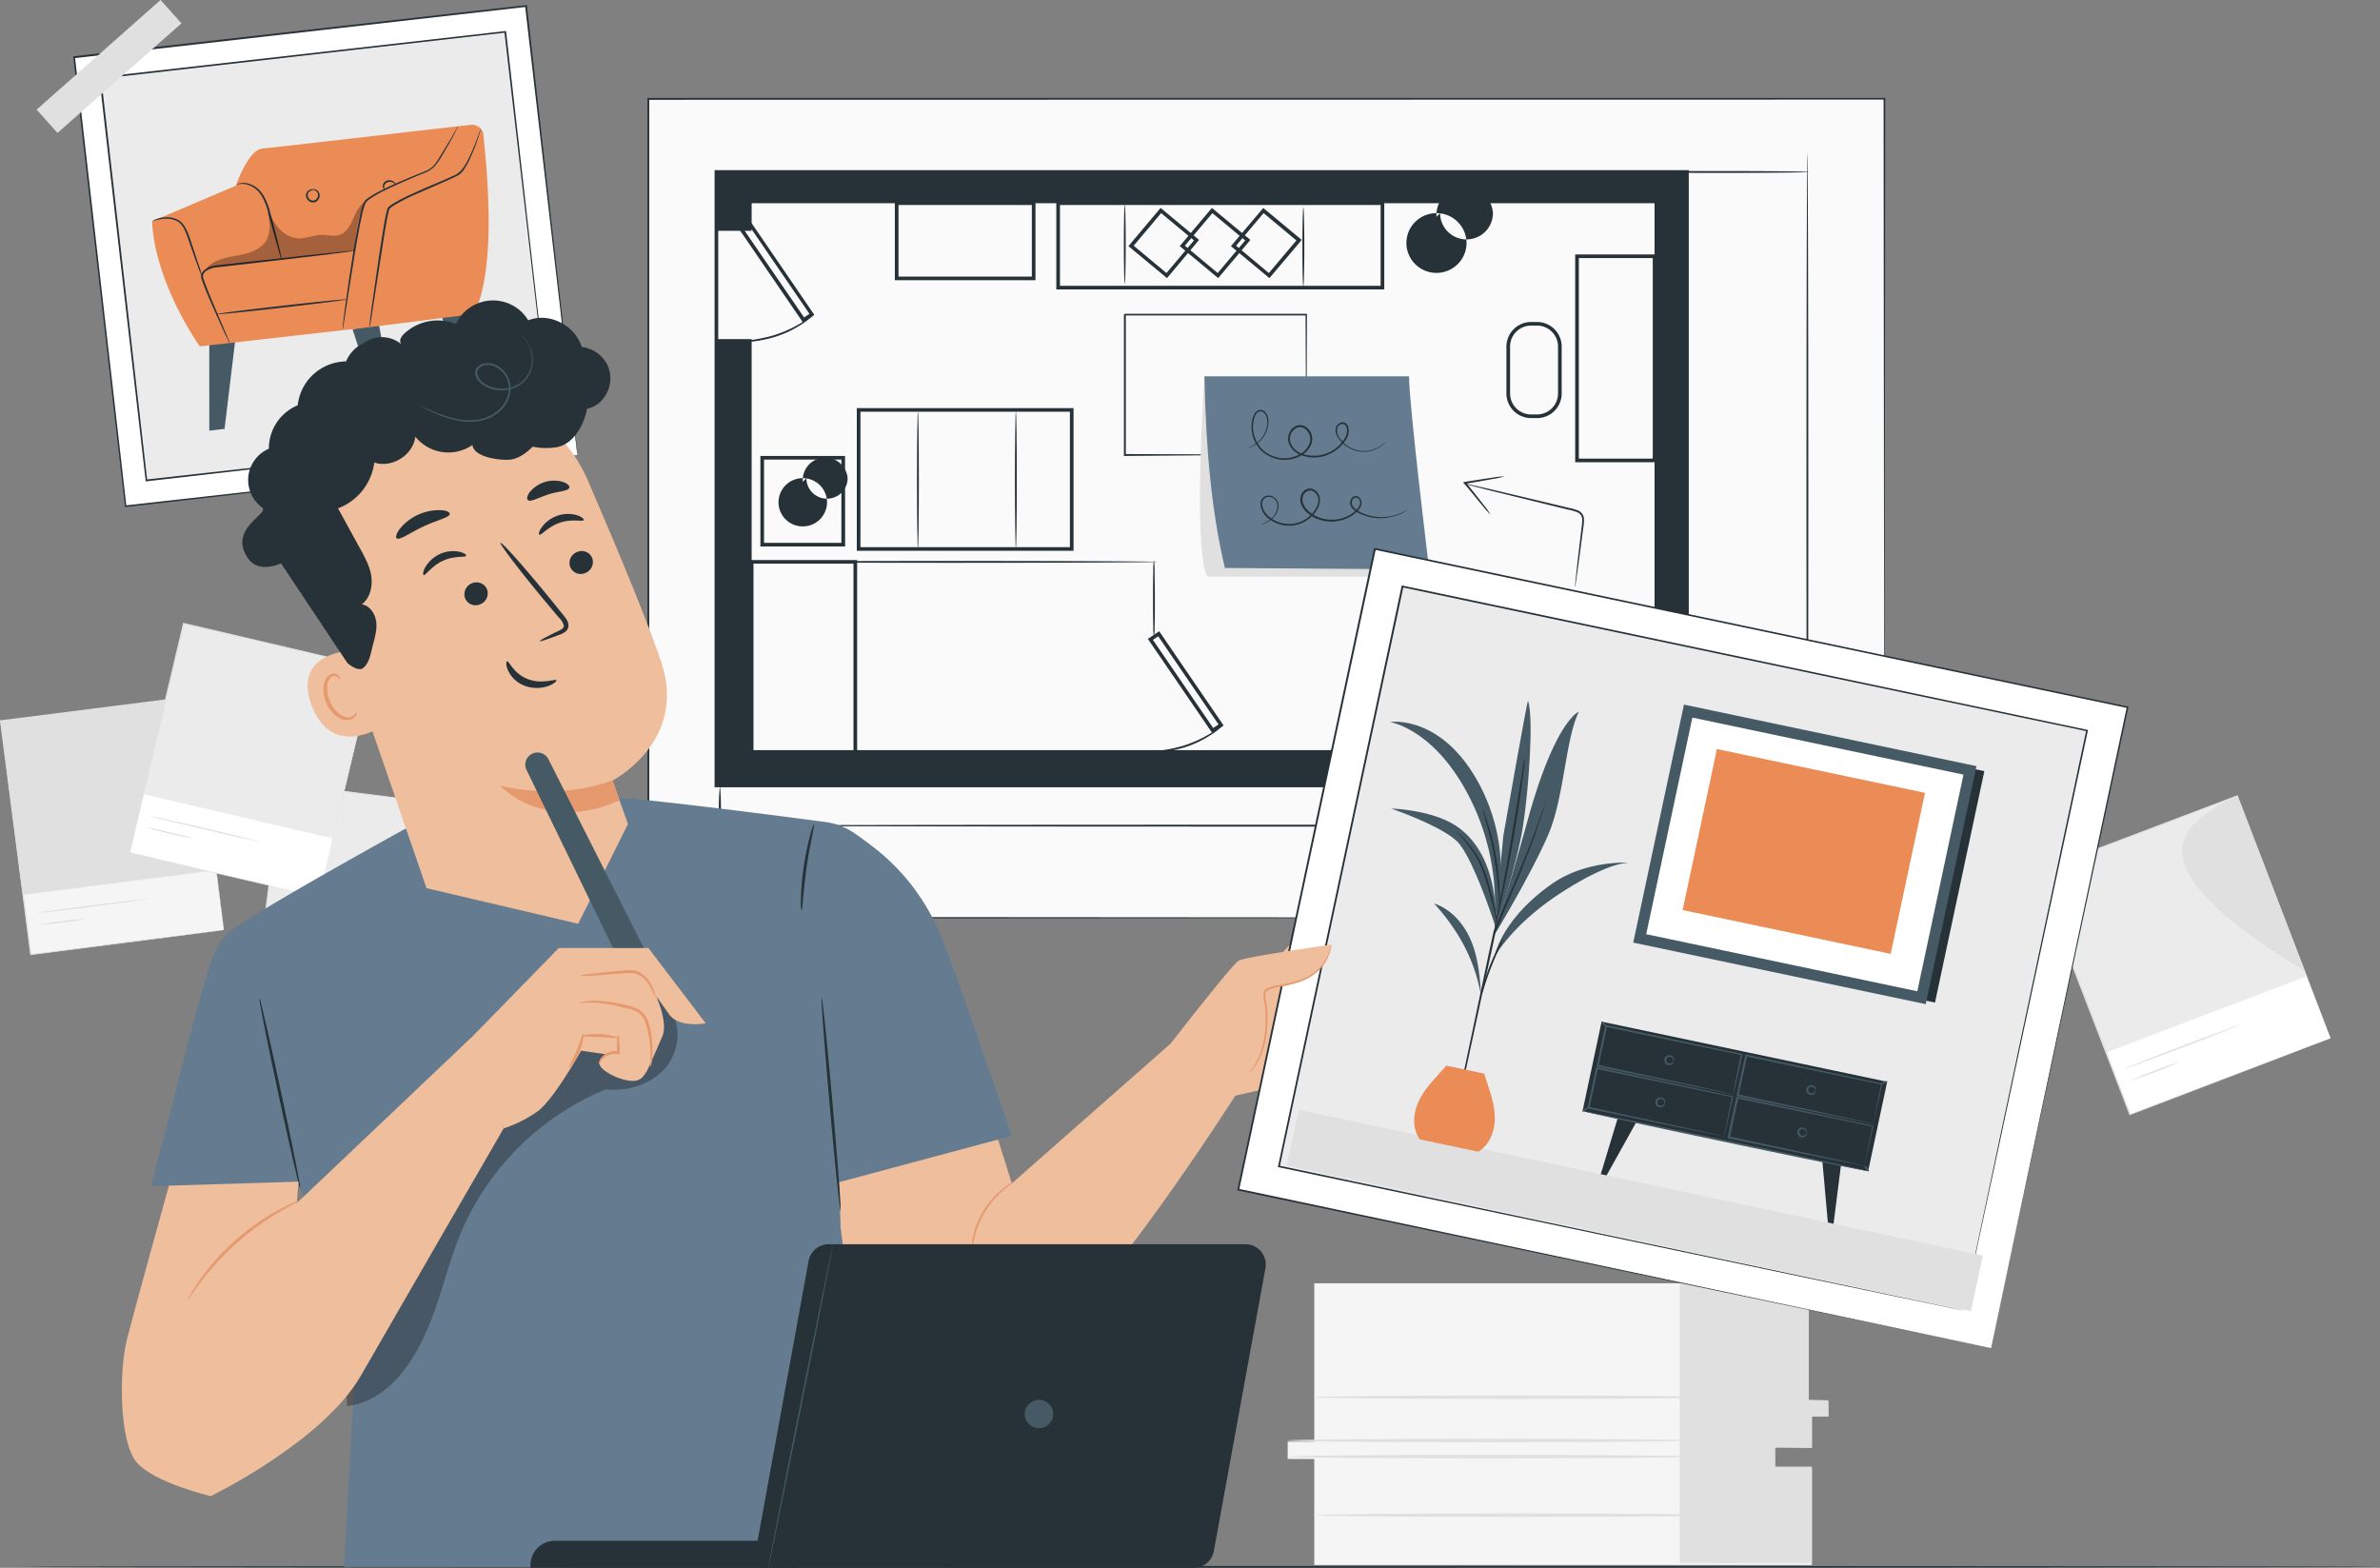 <svg width="252" height="166" fill="none" xmlns="http://www.w3.org/2000/svg"><rect width="100%" height="100%" fill="#808080" stroke="none"/><g clip-path="url(#clip0_139_586)"><path d="M139.159 135.874v16.768h-2.817v1.834h2.817v11.221h52.686v-10.225h-3.901v-2.223h3.901v-3.336h1.736v-1.533h-2.06v-12.506h-52.362z" fill="#F5F5F5"/><path d="M177.858 135.923v29.575h13.987v-10.209h-3.901v-2.04l3.901.069v-3.336l1.767.004-.031-1.725-2.06-.051v-12.336l-13.663.049z" fill="#E0E0E0"/><path d="M178.853 154.223c0 .103-9.529.184-21.283.184-11.753 0-21.29-.08-21.29-.184s9.529-.189 21.29-.189 21.283.084 21.283.189zm0-1.704c0 .1-9.529.185-21.283.185-11.753 0-21.29-.084-21.29-.185 0-.099 9.529-.188 21.29-.188s21.283.084 21.283.188zm2.748-4.584c0 .103-9.529.184-21.286.184-11.757 0-21.286-.079-21.286-.184 0-.103 9.529-.188 21.286-.188 11.757 0 21.286.083 21.286.188zm.25 12.49c0 .103-9.529.188-21.286.188-11.756 0-21.286-.084-21.286-.188s9.527-.2 21.286-.2c11.761 0 21.286.099 21.286.2z" fill="#E0E0E0"/><path d="M50.339 85.551L29.87 82.96l-3.17 24.732 20.468 2.591 3.17-24.732z" fill="#fff"/><path d="M50.34 85.552l-20.469-2.59-2.36 18.403 20.47 2.591 2.359-18.404z" fill="#EBEBEB"/><path d="M40.188 105.08c0 .034-2.657-.268-5.922-.682-3.264-.414-5.906-.766-5.903-.817.004-.05 2.655.268 5.922.678 3.268.41 5.906.783 5.904.82v.001zm-6.848.417c0 .034-1.157-.08-2.577-.257a24.048 24.048 0 01-2.564-.386c.861.04 1.726.127 2.578.258a24.19 24.19 0 012.563.385v-.002.002z" fill="#E0E0E0"/><path d="M47.172 110.282l-.001-.059.001-.059c0-.084.024-.199.039-.349.039-.307.093-.767.166-1.343.147-1.173.363-2.887.633-5.06.548-4.344 1.331-10.52 2.257-17.87l.054.07-20.45-2.585.08-.062c-1.157 9.147-2.272 17.635-3.182 24.733l-.05-.065 14.84 1.918 4.147.54 1.097.146.386.054-.386-.043-1.084-.131-4.136-.498-14.886-1.855h-.058v-.058c.903-7.077 1.99-15.589 3.16-24.733v-.069h.07l20.45 2.6h.062v.062c-.957 7.364-1.76 13.553-2.315 17.901-.282 2.166-.509 3.872-.66 5.045-.077.579-.138 1.023-.177 1.326l-.05.341c.004.065-.004.103-.004.103h-.003z" fill="#E0E0E0"/><path d="M20.524 73.738L.057 76.34l3.183 24.73 20.467-2.602-3.184-24.73z" fill="#F5F5F5"/><path d="M20.527 73.735L.06 76.337 2.429 94.74l20.467-2.602-2.369-18.403zm-4.889 21.437c0 .035-2.64.403-5.904.82-3.264.418-5.915.72-5.92.682-.003-.038 2.637-.406 5.905-.82 3.268-.414 5.915-.72 5.92-.682zm-6.506 2.113c-.842.174-1.701.303-2.557.384-.848.13-1.719.217-2.577.256a25.37 25.37 0 012.558-.384c.847-.13 1.718-.216 2.576-.254v-.002z" fill="#E0E0E0"/><path d="M23.713 98.466s0-.042-.02-.118c-.019-.077-.026-.195-.05-.35-.038-.306-.1-.765-.177-1.338-.153-1.173-.386-2.887-.667-5.056l-2.314-17.862.069.053-20.45 2.611.062-.077c1.157 9.145 2.265 17.636 3.176 24.733l-.065-.049 14.807-1.86 4.167-.513 1.096-.13.386-.044-.386.054-1.084.142-4.132.54-14.874 1.918H3.2v-.058C2.281 93.985 1.181 85.478 0 76.333v-.069h.07l20.45-2.595h.061v.062l2.278 17.907c.27 2.167.485 3.877.632 5.05.074.579.128 1.023.166 1.33 0 .146.03.257.04.337l.018.111h-.002z" fill="#E0E0E0"/><path d="M39.537 70.723L19.453 66.02l-5.756 24.268 20.084 4.703 5.756-24.268z" fill="#fff"/><path d="M39.536 70.72l-20.084-4.702-4.283 18.058 20.085 4.703 4.282-18.059z" fill="#EBEBEB"/><path d="M27.387 89.088c0 .035-2.612-.54-5.814-1.291-3.202-.751-5.788-1.388-5.788-1.426 0-.039 2.616.54 5.818 1.291 3.202.751 5.796 1.388 5.784 1.426zm-6.853-.295a25.99 25.99 0 01-2.527-.525 25.15 25.15 0 01-2.503-.656 23.43 23.43 0 012.526.535c.847.17 1.683.39 2.506.647l-.002-.001z" fill="#E0E0E0"/><path d="M33.787 94.99l.024-.119c0-.08.043-.191.077-.341.07-.303.174-.744.305-1.32.27-1.15.663-2.833 1.157-4.965 1.004-4.263 2.427-10.324 4.125-17.54l.046.077-20.079-4.696.08-.05c-2.13 8.971-4.112 17.318-5.764 24.266l-.043-.07 14.557 3.452 4.067.966 1.077.26.387.093-.363-.077-1.08-.257-4.063-.935-14.608-3.39h-.058v-.058l5.74-24.267v-.07h.07l20.083 4.709h.058v.062c-1.725 7.223-3.176 13.291-4.194 17.562-.51 2.124-.915 3.795-1.188 4.947l-.317 1.304c-.039.141-.065.253-.085.33l-.01.13v-.004z" fill="#E0E0E0"/><path d="M236.888 84.258l-21.243 8.077 9.885 25.67 21.243-8.077-9.885-25.67z" fill="#fff"/><path d="M236.885 84.26l-21.243 8.076 7.356 19.103 21.243-8.077-7.356-19.103z" fill="#EBEBEB"/><path d="M237.261 108.469c0 .043-2.7 1.115-6.107 2.407s-6.15 2.3-6.174 2.263c-.023-.039 2.701-1.116 6.108-2.407 3.406-1.292 6.157-2.293 6.173-2.263zm-6.435 3.96a54.256 54.256 0 01-5.334 2.026c.859-.402 1.745-.77 2.642-1.085a27.1 27.1 0 012.693-.944l-.001.002v.001z" fill="#E0E0E0"/><path d="M246.773 109.917s0-.042-.05-.122l-.142-.356c-.124-.318-.305-.766-.544-1.392-.471-1.215-1.158-2.991-2.038-5.241-17.281-10.582-14.624-14.98-7.176-18.533l.088.038-21.221 8.085.046-.096c3.65 9.492 7.049 18.322 9.874 25.687l-.08-.034 15.433-5.828c1.856-.701 3.314-1.25 4.314-1.622l1.137-.425.387-.145-.387.152-1.15.418-4.287 1.648-15.433 5.904-.063.023-.023-.062-9.885-25.651-.027-.073.07-.026 21.244-8.051.062-.024.024.062c2.932 7.669 5.401 14.079 7.126 18.598.861 2.251 1.544 4.027 2.003 5.241l.521 1.384.135.352.043.088-.001.001z" fill="#E0E0E0"/><path d="M252 165.9c0 .054-55.881.099-124.794.099-68.914 0-124.81-.045-124.81-.099 0-.053 55.87-.099 124.81-.099 68.941 0 124.794.043 124.794.099z" fill="#263238"/><path d="M199.515 10.468H68.633v86.704h130.882V10.468z" fill="#FAFAFA"/><path d="M199.519 97.171c0-.652-.03-33.857-.08-86.703l.08.077-130.875.023.1-.099v86.704l-.093-.093 130.886.093-130.886.087h-.1V10.37h131.065v.08c-.065 52.865-.097 86.07-.097 86.722z" fill="#263238"/><path d="M138.302 48.177v-1.078c0-.706 0-1.721-.023-3.014 0-2.596-.024-6.298-.043-10.766l.084.08h-19.215c-.024 0 .19-.189.1-.1v14.869l-.089-.093 13.855.046 3.94.023h1.42-1.381l-3.921.024-13.936.107h-.089V33.323l.1-.099h19.28v.1c-.02 4.489-.031 8.208-.043 10.815 0 1.287 0 2.3-.024 2.998v.767c0 .171-.019.272-.019.272l.004.001z" fill="#263238"/><path d="M178.812 83.357H75.662v-65.34h103.15v65.34zm-102.764-.384h102.378V18.4H76.048v64.574z" fill="#263238"/><path d="M178.618 18.207H75.855v3.309h102.763v-3.308zM79.587 35.905h-3.731v47.26h3.73v-47.26z" fill="#263238"/><path d="M79.587 18.207h-3.731v6.23h3.73v-6.23z" fill="#263238"/><path d="M85.023 34.146l-6.818-9.969 1.2-.808 6.818 9.968-1.2.809zM78.74 24.28l6.4 9.331.564-.384-6.381-9.331-.583.384zm10.743 33.582h-8.97v-9.584h8.963l.008 9.584h-.001zm-8.586-.383h8.191V48.66h-8.19v8.819zm97.721 21.944H75.855v3.741h102.763v-3.741z" fill="#263238"/><path d="M85.003 55.734H85a2.561 2.561 0 01-2.57-2.553A2.562 2.562 0 0185 50.628a2.561 2.561 0 012.57 2.553 2.565 2.565 0 01-2.566 2.553zm2.567-7.276h-.005a2.178 2.178 0 00-2.184 2.17c0 1.198.979 2.17 2.184 2.17a2.178 2.178 0 002.185-2.17 2.375 2.375 0 00-2.373-2.174 2.373 2.373 0 00-2.373 2.557l2.566-2.553zm59-17.817h-34.724v-9.316h34.724v9.316zm-34.339-.384h33.953v-8.55h-33.953v8.55z" fill="#263238"/><path d="M123.564 29.446l-4.083-3.386 3.407-4.045 4.071 3.385-3.395 4.046zm-3.53-3.432l3.473 2.894 2.912-3.451-3.473-2.894-2.912 3.45z" fill="#263238"/><path d="M128.985 29.446l-4.072-3.386 3.407-4.045 4.074 3.385-3.411 4.046h.002zm-3.528-3.432l3.474 2.894 2.912-3.451-3.473-2.894-2.913 3.45z" fill="#263238"/><path d="M134.41 29.446l-4.074-3.385 3.422-4.044 4.074 3.385-3.422 4.044zm-3.53-3.432l3.473 2.894 2.912-3.451-3.473-2.894-2.912 3.45zm21.217 2.879a3.173 3.173 0 01-3.183-3.163c0-1.747 1.426-3.162 3.183-3.162a3.172 3.172 0 013.182 3.162c-.001 1.747-1.426 3.161-3.182 3.164v-.001zm3.182-9.106a2.79 2.79 0 00-2.798 2.78 2.79 2.79 0 002.798 2.78 2.79 2.79 0 002.798-2.78 2.988 2.988 0 00-2.99-2.786 2.987 2.987 0 00-2.99 3.17l3.182-3.163v-.001zm-45.64 9.88h-14.89v-8.342h14.89v8.342zm-14.503-.384h14.118v-7.576H95.136v7.576zm80.246 19.657h-8.597V26.943h8.597v21.999zm-8.211-.383h7.826V27.325h-7.826v21.232z" fill="#263238"/><path d="M178.619 18.207h-3.43v61.216h3.43V18.207zm-15.877 26.059h-.625a2.607 2.607 0 01-2.612-2.595v-4.984a2.607 2.607 0 012.612-2.595h.626a2.607 2.607 0 012.612 2.595v4.984a2.607 2.607 0 01-2.612 2.595h-.001zm-.625-9.792a2.223 2.223 0 00-2.226 2.212v4.983a2.223 2.223 0 002.226 2.212h.625a2.224 2.224 0 002.226-2.212v-4.983a2.224 2.224 0 00-2.226-2.212h-.626.001zM122.495 59.49c0 .054-9.742.1-21.757.1-12.014 0-21.76-.046-21.76-.1 0-.053 9.738-.098 21.76-.098 12.023 0 21.757.045 21.757.099z" fill="#263238"/><path d="M122.182 67.52a6.835 6.835 0 01-.073-1.204 119 119 0 01-.026-2.91c0-1.135 0-2.167.026-2.911a6.858 6.858 0 01.073-1.208c.047.344.072.692.072 1.039l-.001.169c0 .744.03 1.771.03 2.91 0 1.14 0 2.167-.03 2.91l.001.169c0 .346-.025.693-.07 1.035h-.002zM90.756 79.871H79.393V59.3h11.363v20.572zm-10.977-.383H90.37V59.681H79.78v19.805zm111.746-61.28c0 .054-4.279.099-9.557.099-5.279 0-9.557-.045-9.557-.1 0-.053 4.274-.098 9.557-.098 5.282 0 9.557.042 9.557.099z" fill="#263238"/><path d="M191.37 89.243c-.054 0-.1-16.363-.1-36.54 0-20.178.046-36.545.1-36.545.054 0 .1 16.359.1 36.544 0 20.186-.046 36.54-.1 36.54z" fill="#263238"/><path d="M195.193 83.314c0 .058-3.835.104-8.561.104s-8.566-.046-8.566-.104c0-.057 3.836-.099 8.566-.099s8.561.046 8.561.1z" fill="#263238"/><path d="M178.372 88.939a37.946 37.946 0 01-.112-2.863c0-.31.008-.633.013-.938-.004-.303-.013-.626-.013-.935 0-.952.04-1.918.113-2.864a36.607 36.607 0 01.1 3.802 36.15 36.15 0 01-.101 3.8v-.002z" fill="#263238"/><path d="M76.68 87.42c0-.057 25.466-.099 56.885-.099 31.419 0 56.887.043 56.887.1 0 .057-25.465.098-56.887.098s-56.884-.045-56.884-.099zm-.454 1.823a22.853 22.853 0 01-.1-3.037 22.519 22.519 0 01.101-3.041 24.799 24.799 0 01.1 3.042 24.297 24.297 0 01-.101 3.036zm9.943-55.918a1.545 1.545 0 01-.278.264c-.186.16-.471.383-.834.633a11.337 11.337 0 01-3.113 1.482 13.782 13.782 0 01-3.41.542h-1.046a1.262 1.262 0 01-.385-.034c0-.035.544-.043 1.42-.108a16.496 16.496 0 003.362-.594 12.852 12.852 0 003.087-1.411c.748-.468 1.176-.805 1.2-.774h-.003zm42.187 44.289l-6.817-9.968 1.2-.809 6.813 9.969-1.196.808zm-6.282-9.865l6.382 9.332.563-.384-6.385-9.329-.56.38v.001z" fill="#263238"/><path d="M129.513 76.786c-.08.1-.173.19-.278.264a8.928 8.928 0 01-.833.633 11.277 11.277 0 01-3.113 1.487 14.185 14.185 0 01-3.41.54h-1.045c-.022.002-.044.002-.065.002-.108 0-.216-.014-.321-.04 0-.03.544-.043 1.42-.107a16.288 16.288 0 003.36-.59 12.887 12.887 0 003.087-1.416c.733-.46 1.161-.802 1.2-.774l-.002.001zm-10.418-46.754c-.054 0-.099-1.867-.099-4.168 0-2.3.045-4.172.099-4.172.054 0 .1 1.866.1 4.172 0 2.304-.054 4.168-.1 4.168zm18.907.364c-.054 0-.1-1.886-.1-4.217 0-2.332.046-4.218.1-4.218.054 0 .104 1.886.104 4.218 0 2.331-.063 4.217-.104 4.217zm28.775 31.752a.922.922 0 010-.212c0-.16.03-.36.054-.602.062-.549.142-1.296.243-2.208l.387-3.27a4.65 4.65 0 00.065-.772l-.003-.153a.827.827 0 00-.503-.695 6.367 6.367 0 00-.969-.276l-1.038-.25-7.157-1.756-2.165-.555-.586-.161a.673.673 0 01-.201-.07.77.77 0 01.209.031l.594.123 2.18.495 7.172 1.703 1.034.249c.346.066.687.163 1.015.291.167.08.312.198.425.346.102.148.163.321.177.502a4.409 4.409 0 01-.069.97c-.158 1.222-.305 2.327-.428 3.266-.123.94-.231 1.652-.309 2.197-.033.24-.064.44-.093.598a.735.735 0 01-.034.208v.001z" fill="#263238"/><path d="M159.288 50.435a7.404 7.404 0 01-1.207.273c-.771.142-1.794.326-2.947.517l.062-.16.034.042a123.33 123.33 0 011.872 2.366c.269.317.512.659.724 1.016a7.658 7.658 0 01-.837-.927c-.499-.59-1.158-1.415-1.93-2.331l-.031-.043-.108-.13.171-.031a157.19 157.19 0 012.955-.457 7.714 7.714 0 011.243-.135h-.001zm-45.618 7.88H90.72V43.209h22.95v15.106zm-22.564-.384h22.178V43.593H91.106V57.93z" fill="#263238"/><path d="M97.192 58.061c-.054 0-.1-3.243-.1-7.242 0-3.998.046-7.238.1-7.238.054 0 .1 3.24.1 7.238 0 3.999-.043 7.242-.1 7.242zm10.371-.051c-.054 0-.1-3.232-.1-7.215 0-3.984.046-7.216.1-7.216.054 0 .099 3.228.099 7.215 0 3.988-.042 7.216-.099 7.216z" fill="#263238"/><path d="M127.53 39.843s-1.254 18.26.308 21.217h19.218l-.771-20.366-18.755-.851z" fill="#E0E0E0"/><path d="M127.53 39.843c.135 7.598.771 14.469 2.165 20.292l21.629.162s-2.133-17.464-2.133-20.454H127.53z" fill="#657C90"/><path d="M146.79 46.71a1.705 1.705 0 01-.258.287 3.185 3.185 0 01-2.703.785 3.283 3.283 0 01-1.986-1.207 2.324 2.324 0 01-.339-.59 1.101 1.101 0 01-.043-.725.808.808 0 01.555-.532.645.645 0 01.417.054.674.674 0 01.281.314 1.66 1.66 0 01-.279 1.56 3.938 3.938 0 01-1.219 1.173 3.879 3.879 0 01-3.523.334 2.129 2.129 0 01-1.281-1.418 1.58 1.58 0 01.147-1c.15-.326.429-.575.771-.686a1.121 1.121 0 011.015.2 1.566 1.566 0 01.602 1.22c0 .214-.044.425-.131.62a2.25 2.25 0 01-.572.785 3.462 3.462 0 01-3.473.577 3.359 3.359 0 01-1.405-.948 3.631 3.631 0 01-.854-2.32c0-.192.016-.384.047-.574.036-.234.105-.464.205-.68a.909.909 0 01.49-.498.641.641 0 01.656.138c.152.147.265.331.328.532a2.219 2.219 0 010 1.112 3.011 3.011 0 01-.881 1.533 2.79 2.79 0 01-.949.588c-.123.05-.254.08-.386.096-.133.014.131-.034.362-.135.339-.142.649-.348.911-.605.421-.403.713-.922.842-1.487a2.123 2.123 0 00-.027-1.047 1.113 1.113 0 00-.293-.476.51.51 0 00-.516-.107.81.81 0 00-.409.43 2.444 2.444 0 00-.181.639c-.026.173-.042.35-.042.527a3.447 3.447 0 00.828 2.23c.359.405.816.715 1.328.896a3.28 3.28 0 003.272-.545c.224-.199.403-.445.521-.72a1.35 1.35 0 00.077-.867 1.369 1.369 0 00-.486-.74.92.92 0 00-.833-.168 1.306 1.306 0 00-.772 1.461 1.92 1.92 0 001.157 1.277c.432.163.893.247 1.355.247a3.81 3.81 0 003.155-1.671c.152-.206.261-.442.321-.69a1.228 1.228 0 00-.043-.706.451.451 0 00-.514-.28.65.65 0 00-.443.426 1.381 1.381 0 00.351 1.178 3.092 3.092 0 003.596 1.033 3.53 3.53 0 001.246-.832l.005.002zm2.254 7.252c-.36.277-.767.489-1.2.625a5.17 5.17 0 01-1.571.272c-.044.002-.091.002-.138.002-.665 0-1.322-.13-1.934-.385a2.723 2.723 0 01-1.043-.683.867.867 0 01-.203-.66.716.716 0 01.436-.579.584.584 0 01.682.31c.063.12.094.251.094.385a.815.815 0 01-.094.383 1.816 1.816 0 01-.47.603c-.19.18-.4.336-.629.463a4.067 4.067 0 01-3.195.35 3.562 3.562 0 01-1.493-.882 2.22 2.22 0 01-.506-.766 1.296 1.296 0 01-.034-.927 1.1 1.1 0 01.632-.695.933.933 0 01.918.17 1.23 1.23 0 01.46.995c0 .229-.045.457-.132.667a3.438 3.438 0 01-2.493 1.99 3.484 3.484 0 01-2.815-.702 2.2 2.2 0 01-.772-1.088 1.48 1.48 0 01-.053-.648.857.857 0 01.332-.54.937.937 0 011.111.064c.277.204.441.526.441.87v.031a1.86 1.86 0 01-.745 1.38 4.478 4.478 0 01-.857.525l-.24.107-.08.03c.096-.064.197-.122.301-.173.29-.155.568-.34.826-.547.41-.322.659-.805.682-1.322v-.026a.97.97 0 00-.386-.775.81.81 0 00-.952-.05.7.7 0 00-.27.452 1.311 1.311 0 00.058.575c.136.404.396.757.745 1.004a3.257 3.257 0 002.037.714 3.25 3.25 0 002.979-1.94 1.547 1.547 0 00.108-.767 1.03 1.03 0 00-.386-.663.728.728 0 00-.717-.133.895.895 0 00-.516.566 1.129 1.129 0 00.03.794c.108.256.266.488.464.682.393.388.878.676 1.408.837a3.885 3.885 0 003.044-.326c.216-.119.415-.265.594-.434.182-.148.333-.334.44-.544a.659.659 0 000-.614.412.412 0 00-.475-.234.55.55 0 00-.336.52c0 .17.061.336.173.465.271.285.603.508.971.648a4.92 4.92 0 001.967.41h.061c.519 0 1.037-.08 1.531-.234a7.256 7.256 0 001.209-.552h.001z" fill="#263238"/><path d="M55.684.637L7.849 6.06l5.459 47.53 47.835-5.423L55.682.637z" fill="#fff"/><path d="M61.14 48.173s0-.077-.03-.226c-.031-.15-.047-.383-.081-.656-.07-.583-.17-1.437-.3-2.553-.264-2.23-.644-5.502-1.136-9.661L55.6.652l.097.077L7.853 6.162l.085-.11c1.994 17.405 3.858 33.737 5.444 47.54l-.097-.078 34.656-3.884 9.73-1.077 2.569-.284.66-.069.227-.019-.216.026-.652.08-2.55.299-9.703 1.123-34.69 3.969h-.085v-.088c-1.59-13.802-3.473-30.122-5.468-47.54v-.1h.1L55.706.546h.089v.088c1.62 14.265 2.97 26.16 3.916 34.504l1.084 9.65c.123 1.11.216 1.96.282 2.539l.07.648c-.011.126-.009.199-.009.199h.002z" fill="#263238"/><path d="M53.497 3.37L10.604 8.233l4.894 42.621 42.893-4.863L53.497 3.37z" fill="#EBEBEB"/><path d="M58.39 45.995s0-.069-.027-.2c-.026-.13-.043-.334-.074-.59l-.274-2.3c-.235-2.005-.578-4.933-1.019-8.663-.863-7.457-2.102-18.1-3.588-30.867l.097.077L10.62 8.337l.089-.108c1.787 15.608 3.473 30.234 4.877 42.622l-.097-.077 31.071-3.478 8.724-.965 2.315-.253.594-.062h.204l-.192.026-.587.073-2.284.268-8.7 1.008-31.13 3.57h-.084v-.084c-1.425-12.388-3.107-27.014-4.905-42.621v-.097h.1L53.504 3.29h.089v.084c1.45 12.793 2.657 23.46 3.507 30.928l.97 8.653c.111.994.196 1.757.25 2.274.026.257.05.449.062.583.011.134.009.185.009.185l-.002-.002z" fill="#263238"/><path d="M40.13 34.383c-.019 0 1.628 8.986 1.628 8.986l-1.623.185-2.805-8.695 2.802-.476h-.002zm9.477-1.235c-.02 0 1.624 8.99 1.624 8.99l-1.624.184-2.8-8.71 2.8-.464zM22.158 36.1l.005 9.494 1.612-.184 1.123-9.302-2.74-.008z" fill="#455A64"/><path d="M51.19 14.305c.308 3.286 1.478 13.748-.972 18.935l-11.105 1.403-17.957 2.032s-4.745-6.629-5.054-13.242l8.875-3.773s1.304-3.834 2.839-3.937c1.084-.077 17.312-1.99 22.024-2.499a1.2 1.2 0 011.35 1.081z" fill="#EB8B55"/><path d="M48.457 13.39v.064c0 .042-.043.107-.078.191-.073.16-.19.384-.351.697a55.92 55.92 0 01-1.443 2.493c-.16.275-.351.535-.567.77-.245.26-.541.47-.868.613-.667.273-1.37.564-2.111.886a49.69 49.69 0 00-2.295 1.051 12.26 12.26 0 00-1.158.629 4.616 4.616 0 00-.563.384c-.177.12-.313.291-.386.49-.143.426-.263.864-.35 1.305-.093.44-.182.873-.26 1.304-.161.855-.308 1.683-.44 2.477-.254 1.576-.481 3.001-.675 4.217l-.443 2.837-.123.766c-.011.09-.03.18-.058.268a1.477 1.477 0 010-.273c.023-.199.054-.456.088-.766.085-.67.212-1.645.387-2.848.172-1.204.386-2.63.636-4.218a108.7 108.7 0 01.425-2.48c.078-.433.17-.866.263-1.31.087-.454.21-.904.359-1.343a1.19 1.19 0 01.455-.568 9.66 9.66 0 01.579-.384c.386-.23.79-.437 1.188-.628a36.57 36.57 0 012.314-1.051c.771-.318 1.455-.603 2.118-.867.307-.132.587-.325.818-.567.21-.233.392-.492.544-.766a97.65 97.65 0 001.498-2.458c.173-.291.3-.521.386-.678.03-.082.07-.16.112-.238h-.001z" fill="#263238"/><path d="M39.109 34.644v-.013c0-.085.007-.172.02-.256.023-.195.05-.448.088-.766.089-.686.216-1.637.386-2.802s.363-2.591.602-4.152c.117-.767.247-1.599.387-2.446.069-.422.146-.855.23-1.292.046-.218.09-.433.154-.663l.054-.172a.536.536 0 01.112-.165c.085-.085.178-.163.279-.23a18.46 18.46 0 012.385-1.237 74.073 74.073 0 012.28-.997 57.669 57.669 0 002.06-.905c.636-.299.975-.856 1.269-1.36.43-.834.811-1.705 1.128-2.585.112-.296.197-.537.266-.721.029-.084.064-.168.1-.25a.983.983 0 01-.061.265c-.046.17-.128.414-.232.732-.293.895-.657 1.78-1.077 2.623a5.8 5.8 0 01-.497.809 1.95 1.95 0 01-.362.383c-.144.105-.3.193-.462.264-.642.307-1.332.603-2.06.925-.73.322-1.5.659-2.3 1-.798.352-1.575.763-2.314 1.224-.089.06-.172.127-.248.202a.285.285 0 00-.078.111l-.045.15c-.058.204-.1.43-.147.644-.084.434-.162.863-.235 1.285-.139.849-.267 1.663-.386 2.441-.244 1.534-.46 2.956-.644 4.14a657.975 657.975 0 00-.432 2.792c-.054.315-.093.568-.127.766a1.285 1.285 0 01-.093.256zm-14.805 1.675a1.144 1.144 0 01-.115-.215l-.308-.64a131.93 131.93 0 01-1.073-2.365c-.443-1-.985-2.193-1.479-3.574a.83.83 0 01.039-.602c.098-.182.246-.334.425-.44.349-.218.746-.35 1.157-.384l2.442-.276 8.573-.944 2.601-.264.706-.062a1.263 1.263 0 01.252 0c-.079.025-.16.041-.244.05l-.706.098-2.592.326-8.566.998-2.442.276a2.43 2.43 0 00-1.065.33.97.97 0 00-.355.36.651.651 0 00-.032.472c.475 1.354 1.01 2.553 1.431 3.566.42 1.012.771 1.806 1.015 2.392l.27.652c.032.078.054.16.065.245h.001z" fill="#263238"/><path d="M22.923 33.26c0-.054 3.087-.449 6.882-.878 3.797-.43 6.902-.74 6.906-.682.005.058-3.087.448-6.882.881-3.797.434-6.9.745-6.906.679zM16.1 23.433a.883.883 0 01.325-.184c.317-.13.653-.21.995-.234a2.509 2.509 0 011.49.304c.265.167.485.396.64.667.168.274.31.564.425.862.428 1.231.771 2.332 1.045 3.14.161.43.291.873.385 1.322a9.12 9.12 0 01-.51-1.272c-.297-.79-.682-1.917-1.102-3.117a4.822 4.822 0 00-.385-.832 1.783 1.783 0 00-.557-.618 2.426 2.426 0 00-1.383-.313c-.466.03-.928.122-1.37.276l.003-.001zm13.733 4.114a1.7 1.7 0 01-.139-.384c-.08-.253-.19-.617-.317-1.07-.258-.9-.598-2.154-.964-3.54a6.676 6.676 0 00-.73-1.844 2.718 2.718 0 00-1.19-1.053 2.054 2.054 0 00-1.06-.176c-.256.03-.387.092-.387.077s.026-.026.093-.058a1.06 1.06 0 01.293-.096 1.924 1.924 0 011.127.126c.53.218.98.596 1.28 1.081.356.586.618 1.227.771 1.894.387 1.384.687 2.641.911 3.555.108.456.197.828.25 1.085.04.127.059.259.059.392v.01l.003.001zm3.527-7.441c-.018-.002-.037-.002-.057-.002a.956.956 0 00-.504.143.452.452 0 00-.213.5.574.574 0 00.55.49c.211 0 .402-.13.48-.325a.565.565 0 00-.035-.564.934.934 0 00-.498-.288c-.192-.04.058-.034.173-.026.169.018.324.1.436.227a.708.708 0 01.097.72.76.76 0 01-.285.353.702.702 0 01-.482.096.77.77 0 01-.61-.652.572.572 0 01.07-.406.65.65 0 01.25-.241.728.728 0 01.478-.095c.1.023.154.064.147.072l.003-.002zm8.484-.564c-.034 0-.123-.219-.386-.268h-.02a.6.6 0 00-.42.034.515.515 0 00-.346.442c.03.2.073.317.05.334-.024.015-.124-.092-.193-.296a.632.632 0 01.406-.648.717.717 0 01.567 0c.15.037.276.14.34.28.026.057.019.103.004.122h-.002z" fill="#263238"/><path d="M37.546 26.546a15.8 15.8 0 01.968-5.067c-.587.413-.861 1.123-1.158 1.775-.297.652-.67 1.343-1.342 1.592-.672.249-1.347 0-2.026.034-.852.024-1.675.425-2.523.352a3.052 3.052 0 01-1.928-1.05 9.007 9.007 0 01-1.216-1.875c.22 1.05.425 2.216-.123 3.144-.622 1.058-1.968 1.403-3.182 1.622-1.216.218-2.558.495-3.273 1.49a6.028 6.028 0 011.574-.383l14.23-1.633v-.001z" fill="#000" fill-opacity=".302"/><path d="M19.214 2.471L17.001 0 3.876 11.608l2.213 2.47L19.214 2.472z" fill="#E0E0E0"/><path d="M128.484 108.944l9.224-10.183 7.265-.567 1.105 7.809-5.876 2.611-6.418 6.714-3.893.881-1.407-7.265z" fill="#EFBE9D"/><path d="M145.586 58.123l-14.461 67.838 79.696 16.775 14.462-67.838-79.697-16.775z" fill="#fff"/><path d="M210.812 142.725l14.376-67.86.065.099-79.694-16.754.119-.077c-5.251 24.613-10.198 47.812-14.469 67.837l-.069-.103 79.675 16.869-79.714-16.681h-.084v-.088c4.268-20.024 9.205-43.224 14.449-67.837l.019-.099h.097l79.706 16.777h.084l-.019.084c-8.754 40.862-14.391 67.142-14.542 67.833h.001z" fill="#263238"/><path d="M148.51 62.093l-13.092 61.417 72.484 15.256 13.092-61.416-72.484-15.257z" fill="#EBEBEB"/><path d="M207.891 138.756l.232-1.13c.153-.749.386-1.848.69-3.282l2.632-12.453 9.453-44.569.065.1-72.479-15.237.119-.077a208852.61 208852.61 0 00-13.1 61.415l-.069-.108 52.407 11.076 14.793 3.136 3.912.832 1.006.219.344.077-.337-.065-.999-.203-3.901-.813-14.782-3.087-52.473-11h-.085v-.088c3.858-18.141 8.338-39.14 13.08-61.418l.02-.1.099.024 72.471 15.267h.081v.08l-9.549 44.599a7515.552 7515.552 0 00-2.67 12.429c-.309 1.426-.548 2.518-.706 3.258-.158.74-.259 1.116-.259 1.116l.005.002z" fill="#263238"/><path d="M171.28 118.417l-1.895 6.25.541.112 3.318-5.951-1.964-.411zm23.643 4.974l-.818 6.474-.54-.111-.605-6.775 1.963.412z" fill="#263238"/><path d="M199.82 114.535l-30.238-6.365-2.02 9.475 30.238 6.364 2.02-9.474z" fill="#263238"/><path d="M183.503 115.872v-.079c0-.058.024-.131.039-.219.043-.208.097-.483.162-.839.151-.736.362-1.787.625-3.102l.05.077-14.353-2.99.116-.077v.125l-.03.137-.059.273-.116.54c-.077.361-.151.717-.227 1.07-.151.706-.298 1.399-.443 2.071l-.073-.116 10.237 2.201 3.013.663.814.184.216.05.073.023-.27-.043-.798-.156-3.003-.603-10.325-2.128-.097-.019.023-.096.441-2.07c.073-.353.151-.71.227-1.071.034-.18.073-.36.112-.544l.058-.273.03-.134v-.13c.24-.152.07-.042.124-.077l14.364 3.068h.063v.062c-.298 1.326-.536 2.381-.702 3.125l-.19.817a2.51 2.51 0 01-.101.279v.001zm-.95 4.452v-.08l.039-.219a1058.253 1058.253 0 01.792-3.941l.046.077-14.38-2.99.119-.077v.125l-.026.138-.063.272c-.038.18-.077.364-.112.541l-.231 1.07c-.151.705-.298 1.399-.443 2.07l-.073-.116 10.236 2.201 3.014.663.814.184.216.05.073.023-.27-.042-.798-.157-3.003-.603-10.325-2.128h-.093l.011-.099.44-2.07.227-1.07.117-.545.058-.272.026-.135v-.126l.119-.077 14.365 3.067h.062v.062c-.298 1.326-.536 2.381-.702 3.125l-.189.817a2.301 2.301 0 01-.066.26v.002zm15.801-1.328v-.08c0-.057.023-.13.039-.218l.166-.839c.146-.736.358-1.783.625-3.102l.046.077-14.38-2.99.119-.077v.129l-.026.135-.062.272c-.039.184-.078.384-.113.545l-.231 1.07-.443 2.066-.073-.116 10.237 2.201 3.013.663.814.184.216.05.074.023a1.345 1.345 0 01-.27-.042l-.799-.157-3.003-.603-10.325-2.128-.093-.019v-.096l.44-2.07.227-1.07.117-.541.058-.276.026-.135v-.129l.119-.077 14.365 3.067h.062v.062c-.297 1.326-.536 2.381-.702 3.125l-.189.817a2.182 2.182 0 01-.054.279zm-.933 4.451v-.079c0-.058.023-.131.039-.219l.166-.839c.146-.736.358-1.783.625-3.102l.046.077-14.38-2.99.119-.077v.129l-.026.135-.058.272-.117.545-.231 1.066-.44 2.07-.077-.115 10.236 2.2 3.018.663.814.185.212.049.073.024a1.46 1.46 0 01-.27-.043l-.799-.157-3.037-.586-10.321-2.128-.097-.019.02-.096.44-2.07c.073-.353.151-.71.227-1.071l.116-.54.058-.277.027-.134v-.13l.119-.077 14.364 3.068h.065v.062l-.701 3.125-.19.817a2.167 2.167 0 01-.043.264l.003-.002z" fill="#455A64"/><path d="M170.026 108.618c-.043.038-.173-.03-.294-.157-.119-.126-.185-.261-.146-.298.038-.039.17.034.293.161.123.126.19.26.147.295v-.001zm-1.891 8.668c.026.046-.08.17-.246.269-.167.099-.32.145-.348.099-.026-.046.078-.17.244-.269.166-.099.313-.152.351-.099h-.001z" fill="#455A64"/><path d="M197.806 124c0 .054-6.799-1.33-15.164-3.091-8.365-1.759-15.133-3.228-15.12-3.286.011-.057 6.798 1.33 15.163 3.091 8.365 1.759 15.121 3.233 15.121 3.286zm-21.552-7.211c-.035 0 0-.176-.154-.335a.385.385 0 00-.328-.104.382.382 0 00-.289.276.363.363 0 00.361.446.4.4 0 00.133-.023c.209-.08.246-.253.278-.242.031.011.02.045 0 .118a.432.432 0 01-.212.253.51.51 0 01-.501 0 .525.525 0 01.27-.982c.158 0 .306.071.402.195a.439.439 0 01.092.318c-.015.047-.038.081-.049.077l-.003.003zm.945-4.452c-.03 0 0-.176-.151-.334a.386.386 0 00-.331-.103.386.386 0 00-.285.276.363.363 0 00.15.365.388.388 0 00.343.038c.209-.079.247-.253.274-.242.026.011.024.046 0 .119a.435.435 0 01-.212.253.521.521 0 01-.25.066.52.52 0 01-.515-.522.528.528 0 01.534-.526c.158 0 .306.071.402.195.061.08.094.177.094.278 0 .013 0 .026-.002.04-.011.062-.034.1-.049.096l-.002.001zm14.082 7.633c-.03 0 0-.176-.15-.334a.382.382 0 00-.331-.104.36.36 0 00-.285.277.346.346 0 00.15.384.394.394 0 00.344.038c.205-.08.243-.253.274-.242.03.011 0 .046 0 .118a.463.463 0 01-.212.254.534.534 0 01-.507 0 .53.53 0 01.269-.983c.158 0 .306.072.401.196.063.075.096.17.096.268l-.003.051c-.008.027-.035.077-.046.077zm.95-4.47c-.035 0 0-.176-.154-.334a.378.378 0 00-.328-.105.358.358 0 00-.293.351c0 .117.059.225.159.29a.39.39 0 00.343.039c.205-.08.244-.254.274-.243.031.011.02.046 0 .119a.449.449 0 01-.216.253.521.521 0 01-.25.066.52.52 0 01-.251-.066.53.53 0 01.269-.982c.158 0 .306.071.401.195a.44.44 0 01.096.272c0 .016-.002.031-.003.046-.008.064-.035.1-.046.096l-.001.003zm7.608-.996c0 .058-.116.13-.274.199-.158.069-.298.112-.328.065-.031-.046.069-.172.246-.249.177-.077.344-.065.355-.015h.001z" fill="#455A64"/><path d="M197.883 124.015c-.043.035-.181-.069-.309-.229-.127-.161-.192-.322-.146-.357.045-.034.181.073.308.234.128.161.19.322.147.352z" fill="#455A64"/><path d="M137.527 117.512l-1.271 5.895 72.428 15.422 1.272-5.895-72.429-15.422z" fill="#E0E0E0"/><path d="M158.23 97.351a24.73 24.73 0 00-2.866-13.373c-3.658-6.862-8.195-7.53-8.195-7.53s5.44-.861 9.425 6.518a19.527 19.527 0 012.329 9.238 19.54 19.54 0 01-.694 5.147h.001z" fill="#455A64"/><path d="M161.788 74.217c-.069-.195-2.612 14.284-2.612 14.284l-1.011 10.555s2.442-7.457 3.068-11.41c.626-3.953 1.185-11.648.555-13.43z" fill="#455A64"/><path d="M167.17 75.352s-2.473.909-5.367 11.302c-2.214 7.967-3.218 10.985-3.546 11.97a1.562 1.562 0 00-.093.433c-.01.147 4.206-6.944 5.831-10.83 1.623-3.888 1.759-9.95 3.175-12.874v-.001zm-8.966 25.979c-.065.261 1.598-3.278 7.196-6.878 5.209-3.35 7.18-3.112 7.18-3.112s-4.603-.322-8.264 2.246c-3.234 2.265-5.433 5.095-6.112 7.744zm-1.388 4.071c-.117-1.937-.286-3.902-1.015-5.701-.73-1.798-2.099-3.432-3.951-4.037 2.585 2.867 4.275 5.903 4.966 9.738zm1.542-7.235s.66-7.308-4.016-10.608c-2.604-1.84-7.033-1.948-7.033-1.948s5.216 1.794 6.945 3.451c1.728 1.657 4.105 9.106 4.105 9.106l-.001-.001z" fill="#455A64"/><path d="M153.898 118.966c-.003-.015-.003-.029-.003-.044 0-.015.001-.029.003-.044.015-.072.03-.16.045-.264.05-.249.117-.586.197-1.017.185-.892.443-2.158.771-3.715l2.582-12.249c.127-.598.254-1.188.386-1.771l.185-.867c.039-.146.05-.283.104-.437.054-.154.127-.264.181-.384.225-.526.409-1.062.633-1.576.224-.513.44-1.004.648-1.492.421-.973.841-1.885 1.192-2.764.351-.878.682-1.684.988-2.422.305-.74.54-1.427.771-2.025.231-.599.386-1.109.555-1.534.17-.425.27-.732.359-.966l.088-.253a.328.328 0 01.039-.085.323.323 0 01-.019.088l-.07.261c-.065.226-.181.556-.323.983-.143.425-.32.946-.525 1.533-.205.586-.428 1.296-.736 2.036-.309.74-.618 1.564-.965 2.439-.348.873-.771 1.793-1.158 2.771-.211.487-.425.985-.643 1.496-.22.51-.386 1.042-.629 1.576-.054.135-.127.276-.177.384-.05.107-.062.276-.097.41-.062.287-.119.575-.181.866a131.77 131.77 0 01-.386 1.772l-2.64 12.234c-.344 1.552-.622 2.814-.822 3.706-.097.423-.173.767-.232 1.005l-.065.261c-.043.062-.054.092-.058.089l.002-.001z" fill="#263238"/><path d="M159.245 99.287c-.104.302-.233.6-.386.881a32.838 32.838 0 00-1.697 4.322 5.74 5.74 0 01-.333.908c.029-.323.096-.644.198-.95.197-.75.443-1.496.726-2.221.282-.726.618-1.44.988-2.123a3.73 3.73 0 01.504-.817z" fill="#263238"/><path d="M156.522 121.937c1.304-.766 1.837-2.411 1.744-3.914-.093-1.504-.682-2.914-1.118-4.351l-4.013-.843c-.989 1.15-2.107 2.192-2.801 3.526-.695 1.335-.887 3.068 0 4.28l6.189 1.304-.001-.002z" fill="#EB8B55"/><path d="M161.441 80.309a.577.577 0 010 .187c0 .141-.027.317-.046.525-.05.46-.132 1.12-.239 1.918a176.4 176.4 0 01-1 6.349 137.9 137.9 0 01-1.235 6.306 42.34 42.34 0 01-.459 1.895 14.54 14.54 0 01-.143.51.798.798 0 01-.062.176v-.025a.59.59 0 01.023-.16c.027-.141.065-.314.108-.516.1-.483.232-1.128.387-1.918.328-1.61.744-3.834 1.157-6.31.412-2.478.799-4.713 1.053-6.338.123-.766.227-1.437.301-1.917.034-.21.065-.384.088-.526.018-.053.04-.107.065-.156h.002z" fill="#263238"/><path d="M156.965 85.695c.072.12.132.25.175.384.099.249.231.618.386 1.073a26.48 26.48 0 011.257 7.378v1.15l.001.063c0 .117-.014.236-.04.35-.031 0-.039-.59-.097-1.534a33.639 33.639 0 00-1.251-7.341c-.272-.95-.461-1.51-.431-1.523zm-2.785 2.362c.129.067.247.154.348.257a8 8 0 01.822.844c.369.442.718.913 1.033 1.398a8.82 8.82 0 01.906 1.937c.411 1.216.749 2.464.991 3.725.1.483.167.878.209 1.15.028.128.043.257.043.386v.04a1.726 1.726 0 01-.119-.41l-.27-1.15c-.231-.954-.552-2.277-1.042-3.691a9.172 9.172 0 00-.876-1.918c-.302-.487-.634-.96-.987-1.411a10.639 10.639 0 00-.771-.878 2.274 2.274 0 01-.285-.279h-.002zm55.927-6.409l-1.476-.311-5.224 24.503 1.476.31 5.224-24.502z" fill="#263238"/><path d="M208.578 81.57l-29.838-6.28-5.132 24.074 29.837 6.281 5.133-24.075z" fill="#fff"/><path d="M203.902 106.318l-30.971-6.517 5.371-25.2 30.971 6.517-5.371 25.2zm-29.597-7.407l28.705 6.043 4.888-22.938-28.706-6.038-4.887 22.933z" fill="#455A64"/><path d="M203.824 83.945l-22.032-4.637-3.634 17.047 22.032 4.637 3.634-17.047z" fill="#EB8B55"/><path d="M101.907 108.652l5.228 16.647 17.413-15.336 6.559 5.563s-14.777 23.341-21.947 27.734c-7.951 4.876-17.412-1.534-18.608-6.238-1.197-4.704-7.494-25.795-7.494-25.795l18.849-2.576v.001z" fill="#EFBE9D"/><path d="M107.548 125.008c.019.035-.46.299-1.131.852-.391.326-.76.685-1.095 1.066a9.639 9.639 0 00-2.258 4.67c-.154.855-.151 1.398-.19 1.398a1.645 1.645 0 01-.029-.298c0-.029.002-.058.003-.085a2.819 2.819 0 010-.449c0-.172.019-.383.058-.59.073-.51.194-1.016.354-1.506a9.183 9.183 0 011.911-3.263 8.94 8.94 0 011.157-1.051c.17-.141.343-.244.486-.345a4.17 4.17 0 01.386-.234c.108-.07.224-.125.348-.165z" fill="#E7996E"/><path d="M88.82 125.174l18.315-4.911s-3.927-11.543-6.984-19.887c-2.7-7.358-7.227-10.42-9.58-12.084a7.118 7.118 0 00-3.214-1.265c-4.333-.575-16.185-2.124-22.066-2.61-7.273-.603-22.463 3.377-22.463 3.377S29.51 95.133 25.018 98.12a6.203 6.203 0 00-2.403 3.005c-.829 2.22-1.887 6.035-3.152 10.969l-3.473 13.518 15.623-.479a2120.598 2120.598 0 006.066 18.019l-1.265 22.758H94.35s-5.347-35.203-5.347-36.019c0-.298-.074-2.312-.182-4.715l-.001-.001z" fill="#657C90"/><path d="M70.8 106.698c-1.157-1.453-3.147-2.047-4.992-1.864-1.844.184-3.558 1.051-5.093 2.085-4.739 3.194-8.102 8.01-11.073 12.867-5.155 8.438-9.557 17.433-13.007 26.71l.12 2.377c3.885-.487 6.415-3.741 8.101-7.25 1.687-3.507 2.412-7.403 3.897-11 2.89-6.908 8.425-12.408 15.373-15.283 2.314.238 4.799-.502 6.312-2.259 1.513-1.756 1.8-4.573.363-6.386v.003z" fill="#000" fill-opacity=".302"/><path d="M89.001 128.186c-.089 0-.606-5.034-1.157-11.256-.552-6.222-.93-11.279-.844-11.287.084-.008.606 5.03 1.157 11.26.552 6.23.926 11.275.844 11.283zm-61.549-22.543a3.7 3.7 0 01.231.766c.136.568.309 1.292.514 2.158.42 1.826.98 4.348 1.578 7.143a575.99 575.99 0 011.493 7.163c.166.873.305 1.606.417 2.177.064.265.1.536.108.809a4.364 4.364 0 01-.227-.766c-.136-.568-.309-1.292-.514-2.159a538.37 538.37 0 01-1.582-7.142 501.3 501.3 0 01-1.49-7.163c-.165-.873-.308-1.606-.416-2.181a4.282 4.282 0 01-.112-.805zm58.751-18.399c.093.023-.436 2.044-.798 4.601-.363 2.557-.44 4.623-.533 4.601a5.216 5.216 0 01-.063-1.368c.028-1.097.13-2.212.287-3.299.154-1.09.382-2.18.664-3.247.09-.443.24-.88.442-1.286l.001-.002z" fill="#263238"/><path d="M61.22 97.807l5.27-10.563-1.636-4.6s7.905-4.08 5.205-12.404c-1.304-4.018-4.67-12.077-7.798-19.334-2.583-5.99-8.516-9.879-15.076-9.879-1.776 0-3.544.29-5.227.85l-.803.264c-8.508 3.405-10.352 12.483-6.694 20.84L45.16 94.037l16.057 3.77h.003z" fill="#EFBE9D"/><path d="M64.855 82.613s-5.127 2.19-11.914.564c0 0 4.591 5.107 12.659 1.579l-.745-2.143z" fill="#E7996E"/><path d="M62.706 59.096c.046.13.07.27.07.407 0 .52-.324.987-.814 1.172a1.202 1.202 0 01-1.59-.655 1.25 1.25 0 01.74-1.58 1.205 1.205 0 011.595.655zm-.899-4.033c-.093.203-1.223-.161-2.504.272-1.28.433-2.003 1.38-2.196 1.273-.093-.046-.035-.384.274-.81a3.477 3.477 0 012.76-1.384c.336 0 .67.05.992.15.497.169.725.403.674.499zm-10.233 7.35a1.243 1.243 0 01-.744 1.574 1.201 1.201 0 01-1.59-.655 1.254 1.254 0 01.745-1.58 1.22 1.22 0 01.47-.093c.494 0 .938.3 1.12.755v-.002zm-2.217-3.577c-.074.21-1.235-.026-2.462.54-1.226.567-1.84 1.592-2.04 1.504-.097-.039-.08-.384.181-.832a3.468 3.468 0 011.544-1.388 3.363 3.363 0 012.044-.245c.517.116.771.322.734.422l-.001-.001zm7.801 9.044c-.026-.073.722-.476 1.956-1.07.317-.146.607-.311.587-.552a1.749 1.749 0 00-.548-.893l-1.79-2.134c-2.534-3.068-4.49-5.651-4.363-5.752.127-.099 2.284 2.3 4.819 5.391.621.766 1.21 1.488 1.77 2.182.25.33.607.678.602 1.218a.859.859 0 01-.386.657 2.501 2.501 0 01-.533.265c-1.282.483-2.083.76-2.115.69l.001-.002zm-9.541-13.469c0 .384-1.347.652-2.79 1.334-1.442.683-2.523 1.495-2.824 1.25-.142-.118-.038-.512.337-1.012a5.394 5.394 0 014.279-1.97c.625.016.995.2 1 .4l-.002-.002zm12.662-2.776c-.128.384-1.112.36-2.177.702-1.064.34-1.897.847-2.206.613-.139-.115-.097-.452.205-.858a3.327 3.327 0 013.531-1.058c.478.17.702.425.648.601h-.002z" fill="#263238"/><path d="M37.21 68.88c-.163 0-6.302.23-4.202 5.835 2.099 5.605 7.331 2.353 7.281 2.19-.05-.165-3.078-8.025-3.078-8.025h-.002z" fill="#EFBE9D"/><path d="M37.77 75.42c-.03 0-.073.103-.209.242a1.033 1.033 0 01-.711.284h-.017c-.68 0-1.543-.766-1.93-1.748a3.42 3.42 0 01-.25-1.504c-.002-.023-.002-.047-.002-.07 0-.37.17-.72.461-.953a.54.54 0 01.679.053c.135.131.142.257.177.253.034-.004.084-.137-.046-.352a.655.655 0 00-.354-.268.771.771 0 00-.6.056 1.463 1.463 0 00-.701 1.248v.003a3.545 3.545 0 00.247 1.686c.46 1.116 1.436 1.959 2.338 1.89.341-.022.652-.2.845-.479.115-.203.095-.34.073-.34z" fill="#E7996E"/><path d="M53.685 70.019c.205-.08.676 1.3 2.2 1.883s2.951-.062 3.029.127c.045.08-.24.383-.861.605a3.693 3.693 0 01-2.505-.026c-.77-.29-1.4-.87-1.75-1.611-.251-.56-.21-.955-.113-.978zm10.622-31.392a3.474 3.474 0 00-2.7-1.887 5.223 5.223 0 00-.422-.905c-1.034-1.74-3.364-2.684-5.254-1.918a4.341 4.341 0 00-3.725-2.107c-1.687 0-3.22.973-3.93 2.491a5.197 5.197 0 00-5.505 1.054 1.302 1.302 0 00-.387.613.603.603 0 00.093.463 3.27 3.27 0 00-2.951-.613 3.038 3.038 0 00-.95.479 3.65 3.65 0 00-1.93 1.967c-2.644.036-4.845 2.033-5.119 4.646a4.94 4.94 0 00-3.056 4.557v.043a3.604 3.604 0 00-2.195 3.31 3.6 3.6 0 001.458 2.89c.917.68-3.689 2.235-1.455 5.433 1.158 1.632 3.474.502 3.474.502l6.944 10.425c-.03.073 1.192 1.15 1.783.637.59-.514.745-1.354.927-2.113.211-.871.513-1.744.44-2.638-.074-.893-.644-1.83-1.544-1.968.876-.651 1.157-1.863 1.015-2.94-.143-1.077-.69-2.055-1.215-3.01l-2.315-4.217a5.98 5.98 0 003.839-4.854c1.859.636 4.132-.79 4.343-2.738a4.492 4.492 0 003.503 1.677c.91 0 1.8-.276 2.548-.79.17 1.251 2.658 1.633 3.925 1.554 1.265-.08 2.446-1.377 2.446-1.377a7.215 7.215 0 002.584.053l.127-.034c1.663-.384 2.748-2.358 3.053-4.026a3.187 3.187 0 001.185-.545 3.442 3.442 0 00.969-4.118l-.003.004z" fill="#263238"/><path d="M55.248 35.575c.083.05.16.112.229.184.2.195.372.42.505.667a3.42 3.42 0 01.434 1.69c0 .445-.085.89-.25 1.305a3.04 3.04 0 01-1.447 1.533 3.691 3.691 0 01-2.426.3 3.19 3.19 0 01-1.223-.556 2.038 2.038 0 01-.498-.499 1.327 1.327 0 01-.255-.69v-.03c0-.254.107-.497.294-.672a1.4 1.4 0 01.69-.326 1.81 1.81 0 01.772.023c.253.054.494.153.711.292a2.772 2.772 0 011.28 2.531 3.444 3.444 0 01-1.295 2.343 4.464 4.464 0 01-2.26.943 6.63 6.63 0 01-2.135-.092 12.375 12.375 0 01-2.893-1.04 12.365 12.365 0 01-.745-.384 2.29 2.29 0 01-.255-.141c.094.026.184.061.27.107l.771.341c.92.43 1.891.757 2.886.97a6.61 6.61 0 002.084.066 4.26 4.26 0 002.165-.92 3.294 3.294 0 001.224-2.216c.002-.055.005-.11.005-.165 0-.884-.454-1.706-1.202-2.18a1.893 1.893 0 00-.645-.266 1.58 1.58 0 00-.682-.023c-.217.034-.422.13-.587.276a.71.71 0 00-.235.527v.025c.06.426.307.806.671 1.04.343.257.738.438 1.157.53a3.497 3.497 0 002.314-.268 2.901 2.901 0 001.39-1.458 3.454 3.454 0 00-.123-2.905 3.571 3.571 0 00-.696-.858v-.004z" fill="#455A64"/><path d="M17.884 125.534s-3.658 13.158-4.465 16.371c-.805 3.213-.814 10.678 1.02 12.886 1.832 2.207 7.881 3.615 7.881 3.615s11.872-5.751 15.915-12.79c4.044-7.038 15.095-26.147 15.095-26.147l-3.5-9.546-18.408 17.464.192-2.274-13.732.422.002-.001z" fill="#EFBE9D"/><path d="M56.328 79.815a1.29 1.29 0 011.74.568l10.595 20.964-2.7 1.2-10.214-21.029a1.278 1.278 0 01.58-1.701v-.002z" fill="#455A64"/><path d="M49.26 110.524l9.904-10.148h9.492l6.069 7.975s-2.882.532-3.912-1.004l-1.343-1.898s1.343 2.921.622 4.359c0 0-1.425 3.331-1.652 3.688-.431.671-.77 1.1-1.998.896-1.227-.203-3.16-1.203-2.956-1.917.132-.425.49-.741.93-.82l-2.89-.41s-2.91 5.237-4.661 6.468a13.8 13.8 0 01-3.526 1.759l-4.08-8.949v.001z" fill="#EFBE9D"/><path d="M31.793 127.079c.023.049-.799.429-2.06 1.15a29.085 29.085 0 00-4.594 3.316 29.107 29.107 0 00-3.861 4.162c-.876 1.15-1.347 1.918-1.393 1.918.07-.199.166-.39.283-.566.283-.5.598-.992.933-1.459a24.691 24.691 0 018.488-7.545 26.541 26.541 0 011.567-.766c.204-.096.418-.166.638-.208l-.001-.002zm29.528-23.755a6.27 6.27 0 011.394-.234 98.44 98.44 0 013.376-.345 4.177 4.177 0 011.002 0c.319.049.623.172.888.356.432.311.78.725 1.006 1.203.227.417.378.873.443 1.343-.05.019-.231-.495-.64-1.238a3.118 3.118 0 00-.97-1.07 1.898 1.898 0 00-.77-.292 4.509 4.509 0 00-.466-.026c-.155 0-.312.01-.465.026-1.32.116-2.515.204-3.383.253a6.282 6.282 0 01-1.416.024h.001zm7.562 9.661c-.054 0 .04-.716-.023-1.859a12.413 12.413 0 00-.274-1.983c-.162-.716-.386-1.576-1.119-1.993a4.279 4.279 0 00-1.157-.41l-1.157-.264a14.256 14.256 0 00-2.002-.306c-.17-.005-.348-.009-.52-.009-.445 0-.896.021-1.34.054.15-.081.315-.133.485-.154a6.222 6.222 0 011.385-.111c.685.023 1.37.105 2.04.242.386.073.771.156 1.18.249a4.21 4.21 0 011.26.44c.395.24.707.598.887 1.023.16.377.28.773.351 1.178.133.668.206 1.349.213 2.031v.112c0 .422-.029.844-.085 1.261a1.485 1.485 0 01-.124.499z" fill="#E7996E"/><path d="M65.466 109.577c.08 0 .142.819.15 1.89v.184l-.192-.034a1.601 1.601 0 00-.317-.031 1.937 1.937 0 00-1.312.575c-.266.277-.352.517-.386.502-.035-.015-.024-.287.23-.643a1.91 1.91 0 011.482-.745c.13 0 .259.016.386.043l-.19.15c-.015-1.081.05-1.89.147-1.89l.002-.001z" fill="#E7996E"/><path d="M65.466 109.892c0 .088-.872-.039-1.93-.092-1.058-.054-1.93-.024-1.93-.112s.853-.257 1.93-.199c1.077.058 1.93.322 1.93.403z" fill="#E7996E"/><path d="M61.764 109.401c.08 0 0 .931-.428 1.973-.428 1.043-1.053 1.738-1.118 1.687-.065-.05.408-.805.829-1.81.42-1.005.626-1.868.717-1.852v.002z" fill="#E7996E"/><path d="M123.938 110.516s6.528-8.434 7.242-8.818c.715-.384 9.804-1.686 9.804-1.686s-.386 2.853-3.014 3.692c-1.859.594-4.039 1.057-4.039 1.057s.725 5.528-.613 7.744a34.658 34.658 0 01-3.742 4.762l-5.638-6.751z" fill="#EFBE9D"/><path d="M132.091 113.79a7.846 7.846 0 001.362-2.3c.312-.924.493-1.89.533-2.864.014-.284.024-.577.024-.863 0-.288-.01-.581-.024-.866a6.983 6.983 0 00-.13-.896 2.377 2.377 0 01-.03-.987.704.704 0 01.386-.383 2.54 2.54 0 01.459-.172 9.01 9.01 0 01.915-.204 12.72 12.72 0 001.691-.382 5.572 5.572 0 002.491-1.45 4.72 4.72 0 00.987-1.68c.154-.44.205-.697.225-.694v.025a.6.6 0 01-.024.163c-.03.179-.073.357-.127.53a4.554 4.554 0 01-.957 1.752 5.609 5.609 0 01-2.543 1.534c-.556.176-1.132.316-1.709.414a9.711 9.711 0 00-.89.204 2.243 2.243 0 00-.43.16.534.534 0 00-.289.26 2.413 2.413 0 00.037.889c.064.303.11.613.132.924.015.288.025.584.025.874 0 .29-.01.586-.025.875a9.93 9.93 0 01-.587 2.902 6.379 6.379 0 01-.991 1.706 3.859 3.859 0 01-.367.401.784.784 0 01-.143.127l-.001.001z" fill="#E7996E"/><path d="M82.272 166h44.132a2.15 2.15 0 002.118-1.761l5.468-29.978a2.146 2.146 0 00-2.118-2.522H87.74a2.154 2.154 0 00-2.122 1.759l-5.464 29.978a2.145 2.145 0 002.118 2.522V166z" fill="#263238"/><path d="M84.513 165.996H56.17v-.292a2.58 2.58 0 012.588-2.572h25.755v2.864z" fill="#263238"/><path d="M88.202 131.74c-.043 0-1.608 7.669-3.5 17.111-1.89 9.443-3.39 17.127-3.352 17.127.039 0 1.609-7.649 3.504-17.111s3.376-17.119 3.348-17.127zm20.334 17.617a1.542 1.542 0 011.316-1.123h-.127a1.508 1.508 0 011.795 1.477c0 .829-.676 1.503-1.513 1.503a1.508 1.508 0 01-1.47-1.857h-.001z" fill="#455A64"/></g><defs><clipPath id="clip0_139_586"><path fill="#fff" d="M0 0h252v166H0z"/></clipPath></defs></svg>